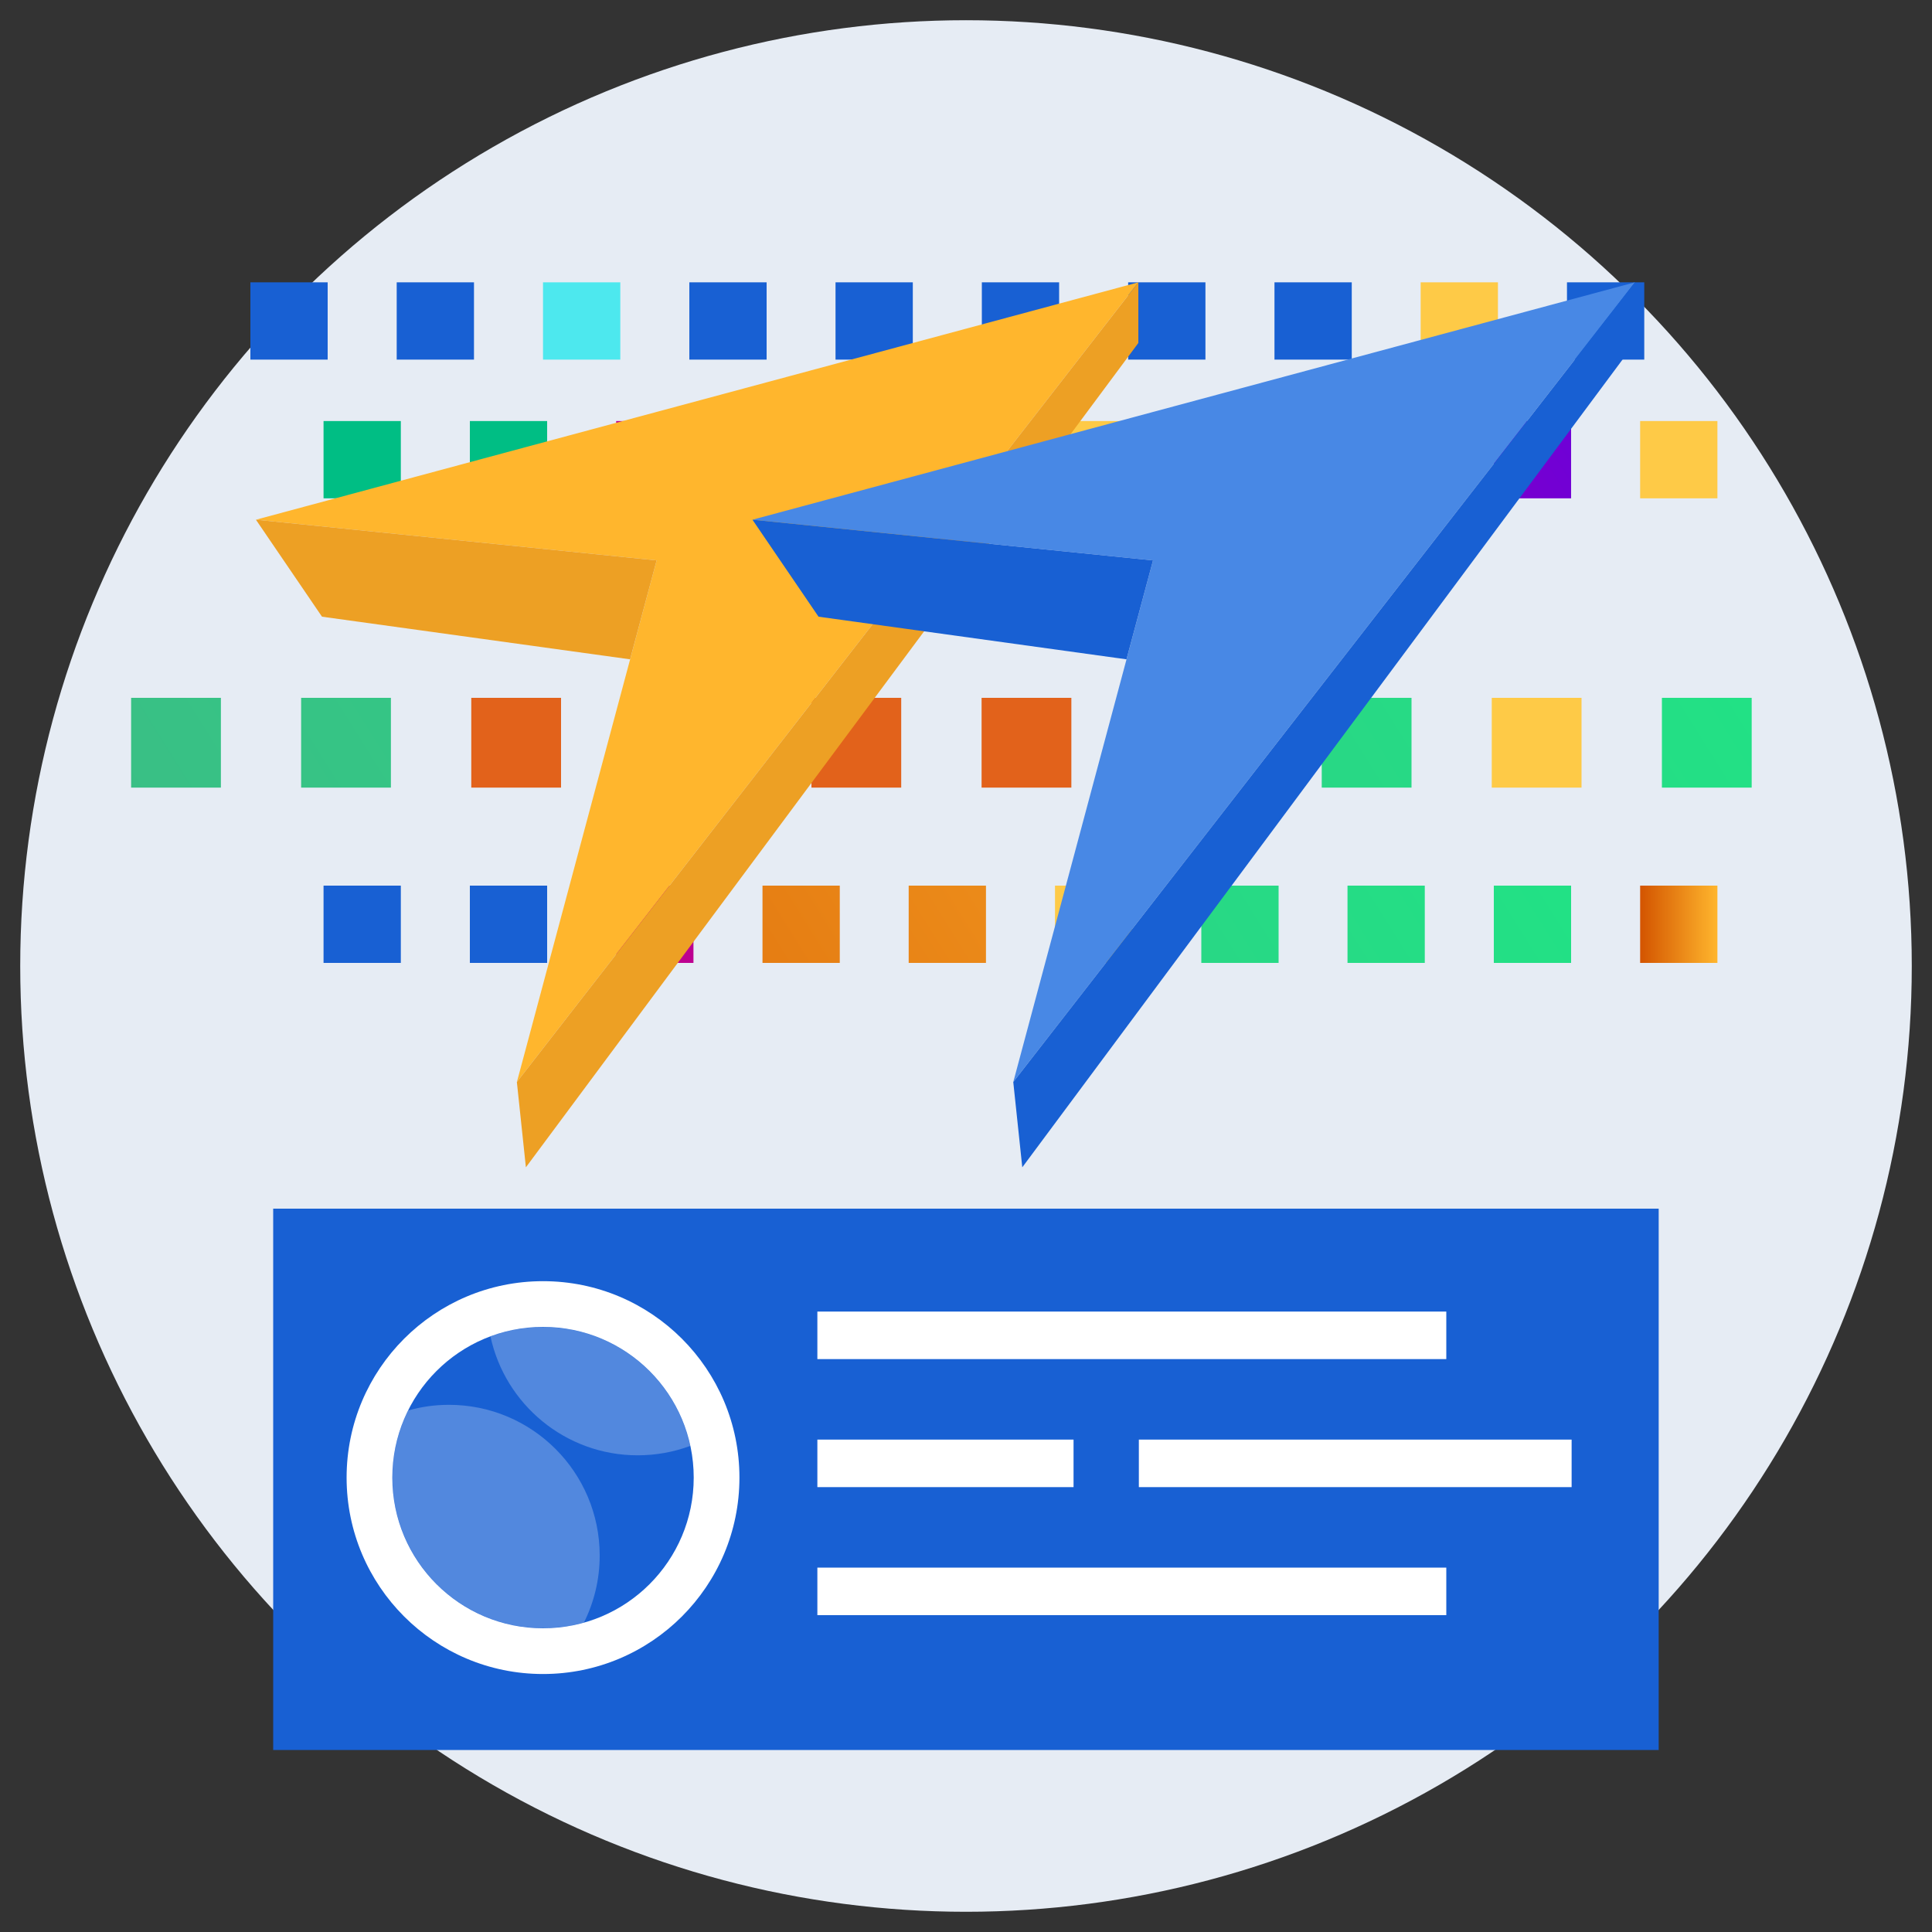 <?xml version="1.0" encoding="UTF-8"?>
<svg id="Layer_1" data-name="Layer 1" xmlns="http://www.w3.org/2000/svg" xmlns:xlink="http://www.w3.org/1999/xlink" viewBox="0 0 150 150">
  <rect x="0" y="0" width="150" height="150" fill="#333333" stroke="none"/>
  <defs>
    <style>
      .cls-1 {
        fill: url(#linear-gradient);
      }

      .cls-2 {
        fill: #00be84;
      }

      .cls-3 {
        fill: #e6ecf4;
      }

      .cls-4 {
        fill: #eda024;
      }

      .cls-5 {
        fill: #fff;
      }

      .cls-6 {
        fill: #ffb62d;
      }

      .cls-7 {
        fill: #feca47;
      }

      .cls-8 {
        fill: #e2621b;
      }

      .cls-9 {
        fill: #1860d3;
      }

      .cls-10 {
        fill: #4888e5;
      }

      .cls-11 {
        fill: #4de8ee;
      }

      .cls-12 {
        fill: url(#linear-gradient-8);
      }

      .cls-13 {
        fill: url(#linear-gradient-9);
      }

      .cls-14 {
        fill: url(#linear-gradient-3);
      }

      .cls-15 {
        fill: url(#linear-gradient-4);
      }

      .cls-16 {
        fill: url(#linear-gradient-2);
      }

      .cls-17 {
        fill: url(#linear-gradient-6);
      }

      .cls-18 {
        fill: url(#linear-gradient-7);
      }

      .cls-19 {
        fill: url(#linear-gradient-5);
      }

      .cls-20 {
        opacity: .25;
      }

      .cls-21 {
        fill: url(#linear-gradient-14);
      }

      .cls-22 {
        fill: url(#linear-gradient-18);
      }

      .cls-23 {
        fill: url(#linear-gradient-15);
      }

      .cls-24 {
        fill: url(#linear-gradient-19);
      }

      .cls-25 {
        fill: url(#linear-gradient-16);
      }

      .cls-26 {
        fill: url(#linear-gradient-17);
      }

      .cls-27 {
        fill: url(#linear-gradient-13);
      }

      .cls-28 {
        fill: url(#linear-gradient-12);
      }

      .cls-29 {
        fill: url(#linear-gradient-10);
      }

      .cls-30 {
        fill: url(#linear-gradient-11);
      }
    </style>
    <linearGradient id="linear-gradient" x1="9.53" y1="-169.42" x2="119.18" y2="-100.79" gradientTransform="translate(0 -107.87) scale(1 -1)" gradientUnits="userSpaceOnUse">
      <stop offset="0" stop-color="#fd0057"/>
      <stop offset="1" stop-color="#5600ed"/>
    </linearGradient>
    <linearGradient id="linear-gradient-2" x1="12.72" y1="-174.52" x2="122.38" y2="-105.9" xlink:href="#linear-gradient"/>
    <linearGradient id="linear-gradient-3" x1="15.92" y1="-179.63" x2="125.57" y2="-111.01" xlink:href="#linear-gradient"/>
    <linearGradient id="linear-gradient-4" x1="22.31" y1="-189.85" x2="131.96" y2="-121.22" xlink:href="#linear-gradient"/>
    <linearGradient id="linear-gradient-5" x1="25.51" y1="-194.95" x2="135.16" y2="-126.33" xlink:href="#linear-gradient"/>
    <linearGradient id="linear-gradient-6" x1="28.7" y1="-200.05" x2="138.36" y2="-131.43" xlink:href="#linear-gradient"/>
    <linearGradient id="linear-gradient-7" x1="9.53" y1="-205.49" x2="119.18" y2="-136.86" xlink:href="#linear-gradient"/>
    <linearGradient id="linear-gradient-8" x1="12.72" y1="-210.59" x2="122.38" y2="-141.97" gradientTransform="translate(0 -107.87) scale(1 -1)" gradientUnits="userSpaceOnUse">
      <stop offset="0" stop-color="#d35400"/>
      <stop offset="1" stop-color="#ffb62d"/>
    </linearGradient>
    <linearGradient id="linear-gradient-9" x1="15.92" y1="-215.7" x2="125.57" y2="-147.08" xlink:href="#linear-gradient-8"/>
    <linearGradient id="linear-gradient-10" x1="22.31" y1="-225.92" x2="131.96" y2="-157.29" gradientTransform="translate(0 -107.87) scale(1 -1)" gradientUnits="userSpaceOnUse">
      <stop offset="0" stop-color="#3dba85"/>
      <stop offset="1" stop-color="#1de885"/>
    </linearGradient>
    <linearGradient id="linear-gradient-11" x1="25.51" y1="-231.02" x2="135.16" y2="-162.4" xlink:href="#linear-gradient-10"/>
    <linearGradient id="linear-gradient-12" x1="28.7" y1="-236.12" x2="138.36" y2="-167.5" xlink:href="#linear-gradient-10"/>
    <linearGradient id="linear-gradient-13" x1="127.34" y1="71.76" x2="133.34" y2="71.76" gradientTransform="matrix(1, 0, 0, 1, 0, 0)" xlink:href="#linear-gradient-8"/>
    <linearGradient id="linear-gradient-14" x1="-5.01" y1="-177.22" x2="122.49" y2="-97.43" xlink:href="#linear-gradient-10"/>
    <linearGradient id="linear-gradient-15" x1="-1.3" y1="-183.16" x2="126.2" y2="-103.37" xlink:href="#linear-gradient-10"/>
    <linearGradient id="linear-gradient-16" x1="6.14" y1="-195.03" x2="133.64" y2="-115.24" xlink:href="#linear-gradient"/>
    <linearGradient id="linear-gradient-17" x1="17.29" y1="-212.85" x2="144.79" y2="-133.06" xlink:href="#linear-gradient"/>
    <linearGradient id="linear-gradient-18" x1="21" y1="-218.79" x2="148.5" y2="-139" xlink:href="#linear-gradient-10"/>
    <linearGradient id="linear-gradient-19" x1="28.43" y1="-230.67" x2="155.94" y2="-150.88" xlink:href="#linear-gradient-10"/>
  </defs>
  <circle class="cls-3" cx="75" cy="75" r="73.43"/>
  <g>
    <rect class="cls-9" x="19.44" y="21.92" width="6" height="6"/>
    <rect class="cls-9" x="30.8" y="21.92" width="6" height="6"/>
    <rect class="cls-11" x="42.16" y="21.92" width="6" height="6"/>
    <rect class="cls-9" x="53.52" y="21.92" width="6" height="6"/>
    <rect class="cls-9" x="64.87" y="21.92" width="6" height="6"/>
    <rect class="cls-9" x="76.23" y="21.92" width="6" height="6"/>
    <rect class="cls-9" x="87.59" y="21.92" width="6" height="6"/>
    <rect class="cls-9" x="98.95" y="21.92" width="6" height="6"/>
    <rect class="cls-7" x="110.3" y="21.92" width="6" height="6"/>
    <rect class="cls-9" x="121.66" y="21.92" width="6" height="6"/>
  </g>
  <rect class="cls-2" x="25.12" y="32.69" width="6" height="6"/>
  <rect class="cls-2" x="36.48" y="32.69" width="6" height="6"/>
  <rect class="cls-1" x="47.84" y="32.69" width="6" height="6"/>
  <rect class="cls-16" x="59.2" y="32.69" width="6" height="6"/>
  <rect class="cls-14" x="70.55" y="32.69" width="6" height="6"/>
  <rect class="cls-7" x="81.91" y="32.69" width="6" height="6"/>
  <rect class="cls-15" x="93.27" y="32.69" width="6" height="6"/>
  <rect class="cls-19" x="104.62" y="32.69" width="6" height="6"/>
  <rect class="cls-17" x="115.98" y="32.69" width="6" height="6"/>
  <rect class="cls-7" x="127.34" y="32.69" width="6" height="6"/>
  <rect class="cls-9" x="25.12" y="68.76" width="6" height="6"/>
  <rect class="cls-9" x="36.48" y="68.76" width="6" height="6"/>
  <rect class="cls-18" x="47.84" y="68.76" width="6" height="6"/>
  <rect class="cls-12" x="59.2" y="68.76" width="6" height="6"/>
  <rect class="cls-13" x="70.55" y="68.76" width="6" height="6"/>
  <rect class="cls-7" x="81.91" y="68.76" width="6" height="6"/>
  <rect class="cls-29" x="93.27" y="68.76" width="6" height="6"/>
  <rect class="cls-30" x="104.62" y="68.76" width="6" height="6"/>
  <rect class="cls-28" x="115.98" y="68.76" width="6" height="6"/>
  <rect class="cls-27" x="127.34" y="68.76" width="6" height="6"/>
  <rect class="cls-21" x="10.18" y="54.18" width="6.97" height="6.97"/>
  <rect class="cls-23" x="23.38" y="54.18" width="6.97" height="6.97"/>
  <rect class="cls-8" x="36.59" y="54.18" width="6.97" height="6.97"/>
  <rect class="cls-25" x="49.79" y="54.18" width="6.97" height="6.97"/>
  <rect class="cls-8" x="63" y="54.18" width="6.97" height="6.97"/>
  <rect class="cls-8" x="76.21" y="54.18" width="6.97" height="6.97"/>
  <rect class="cls-26" x="89.41" y="54.18" width="6.97" height="6.97"/>
  <rect class="cls-22" x="102.62" y="54.18" width="6.97" height="6.97"/>
  <rect class="cls-7" x="115.82" y="54.18" width="6.97" height="6.97"/>
  <rect class="cls-24" x="129.03" y="54.18" width="6.97" height="6.97"/>
  <g>
    <rect class="cls-9" x="21.21" y="93.84" width="107.57" height="42.03"/>
    <rect class="cls-5" x="63.46" y="101.83" width="48.83" height="3.69"/>
    <rect class="cls-5" x="63.46" y="121.71" width="48.83" height="3.69"/>
    <rect class="cls-5" x="63.46" y="111.77" width="19.89" height="3.69"/>
    <rect class="cls-5" x="88.42" y="111.77" width="33.6" height="3.69"/>
    <g>
      <circle class="cls-5" cx="42.16" cy="114.72" r="15.25"/>
      <circle class="cls-9" cx="42.16" cy="114.72" r="11.7"/>
      <g class="cls-20">
        <path class="cls-5" d="M46.56,120.77c0,1.87-.44,3.63-1.22,5.2-1.01,.29-2.07,.44-3.17,.44-6.46,0-11.7-5.23-11.7-11.69,0-1.87,.44-3.64,1.22-5.21,1.01-.29,2.07-.44,3.17-.44,6.46,0,11.7,5.24,11.7,11.7Z"/>
        <path class="cls-5" d="M53.59,112.26c-1.27,.47-2.64,.73-4.08,.73-5.61,0-10.3-3.96-11.43-9.23,1.27-.47,2.64-.73,4.08-.73,5.61,0,10.3,3.95,11.43,9.23Z"/>
      </g>
    </g>
  </g>
  <g>
    <g>
      <polygon class="cls-6" points="19.87 40.35 88.38 21.92 40.13 84.01 50.98 43.51 19.87 40.35"/>
      <polygon class="cls-4" points="19.87 40.35 25 47.88 48.92 51.19 50.98 43.51 19.87 40.35"/>
      <polygon class="cls-4" points="88.38 21.92 88.38 26.63 40.83 90.63 40.13 84.01 88.38 21.92"/>
    </g>
    <g>
      <polygon class="cls-10" points="58.42 40.35 126.93 21.92 78.67 84.01 89.52 43.51 58.42 40.35"/>
      <polygon class="cls-9" points="58.42 40.35 63.55 47.88 87.46 51.19 89.52 43.51 58.42 40.35"/>
      <polygon class="cls-9" points="126.93 21.92 126.93 26.63 79.37 90.63 78.67 84.01 126.93 21.92"/>
    </g>
  </g>
</svg>
